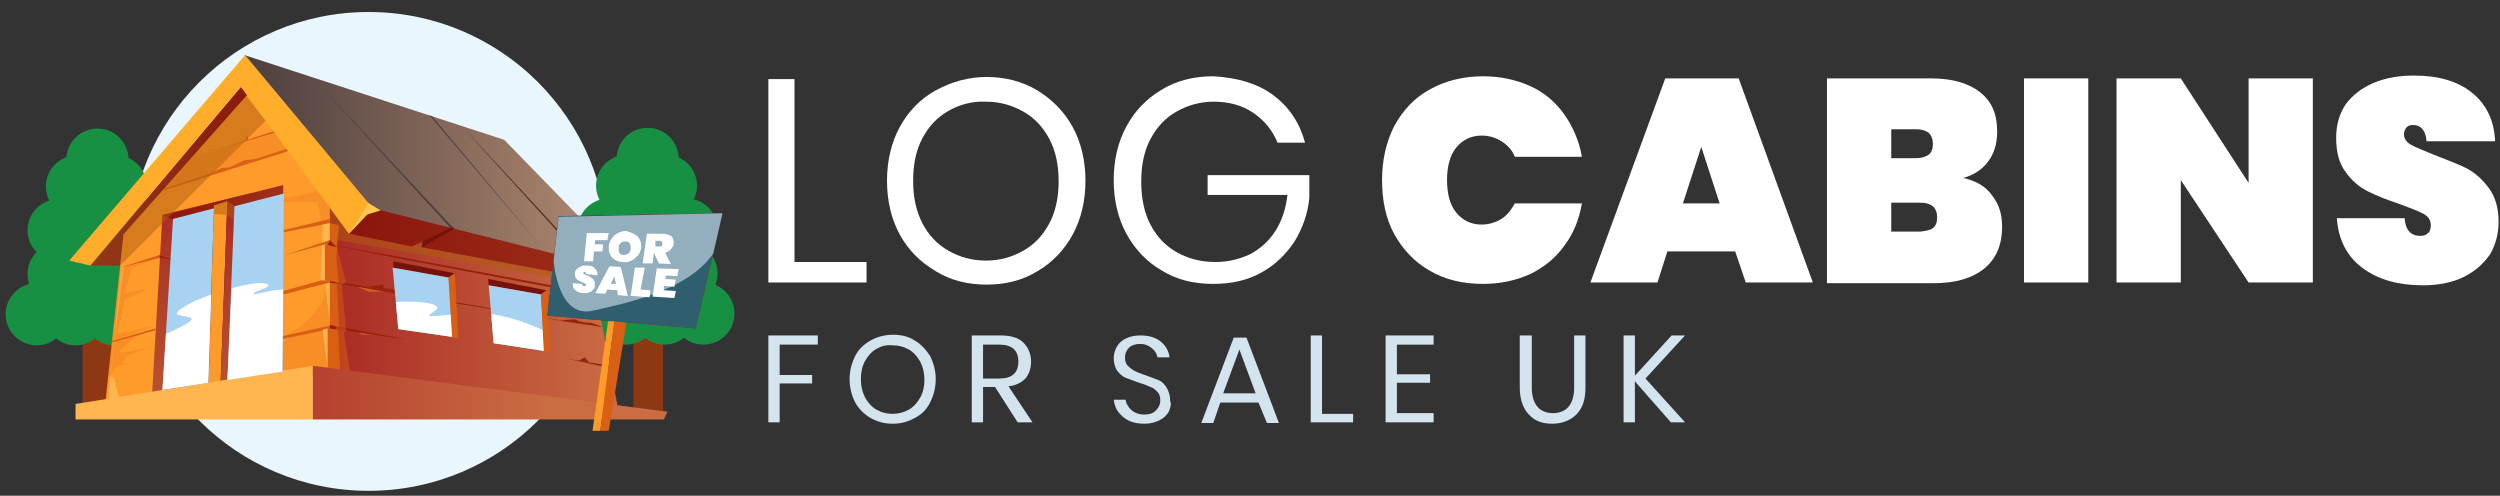 <svg xmlns="http://www.w3.org/2000/svg" xmlns:xlink="http://www.w3.org/1999/xlink" id="Layer_1" x="0px" y="0px" viewBox="0 0 354 70.2" style="enable-background:new 0 0 354 70.2;" xml:space="preserve"><rect x="0" y="0" width="354" height="70.2" fill="#333333" stroke="none"/><style type="text/css">	.st0{display:none;}	.st1{display:inline;fill:#EAF6FE;}	.st2{display:inline;}	.st3{fill:#8E3813;}	.st4{fill:#179044;}	.st5{fill:#FFFFFF;}	.st6{fill:#D3E4EF;}	.st7{fill:url(#SVGID_1_);}	.st8{fill:#FF9B2A;}	.st9{opacity:0.2;fill:#D95F14;enable-background:new    ;}	.st10{fill:url(#SVGID_2_);}	.st11{fill:#96220E;}	.st12{fill:url(#SVGID_3_);}	.st13{fill:#FFB650;}	.st14{opacity:0.5;fill:#AE5E10;enable-background:new    ;}	.st15{fill:url(#SVGID_4_);}	.st16{fill:#FFAD2A;}	.st17{fill:url(#SVGID_5_);}	.st18{fill:#5E0000;}	.st19{fill:url(#SVGID_6_);}	.st20{fill:#D95F14;}	.st21{fill:#75130A;}	.st22{fill:#4C3E3E;}	.st23{opacity:0.5;fill:#D95F14;enable-background:new    ;}	.st24{fill:#FFC650;}	.st25{fill:url(#SVGID_7_);}	.st26{fill:url(#SVGID_8_);}	.st27{clip-path:url(#SVGID_10_);fill:#A8D2F1;}	.st28{clip-path:url(#SVGID_12_);}	.st29{clip-path:url(#SVGID_14_);fill:#A8D2F1;}	.st30{clip-path:url(#SVGID_16_);fill:#FFFFFF;}	.st31{fill:#C90000;}	.st32{clip-path:url(#SVGID_18_);fill:#2F5F6F;}	.st33{fill:#93AEBD;}	.st34{fill:#EAF6FE;}	.st35{enable-background:new    ;}	.st36{fill:url(#SVGID_19_);}	.st37{fill:url(#SVGID_20_);}	.st38{fill:url(#SVGID_21_);}	.st39{fill:url(#SVGID_22_);}	.st40{fill:url(#SVGID_23_);}	.st41{fill:url(#SVGID_24_);}	.st42{fill:url(#SVGID_25_);}	.st43{fill:url(#SVGID_26_);}	.st44{clip-path:url(#SVGID_28_);fill:#A8D2F1;}	.st45{clip-path:url(#SVGID_30_);}	.st46{clip-path:url(#SVGID_32_);fill:#A8D2F1;}	.st47{clip-path:url(#SVGID_34_);fill:#FFFFFF;}	.st48{clip-path:url(#SVGID_36_);fill:#2F5F6F;}</style><g id="tree_house" class="st0">	<circle class="st1" cx="52.1" cy="34.7" r="33.3"></circle>	<g class="st2">		<rect x="12.4" y="43.8" class="st3" width="4.1" height="13.6"></rect>		<circle class="st4" cx="6" cy="43.4" r="4.4"></circle>		<circle class="st4" cx="11.4" cy="43.4" r="4.4"></circle>		<circle class="st4" cx="16.8" cy="43.4" r="4.4"></circle>		<circle class="st4" cx="22.2" cy="43.4" r="4.4"></circle>		<circle class="st4" cx="9.1" cy="37.8" r="4.4"></circle>		<circle class="st4" cx="14.5" cy="37.8" r="4.4"></circle>		<circle class="st4" cx="19.9" cy="37.8" r="4.4"></circle>		<circle class="st4" cx="9.1" cy="31.7" r="4.4"></circle>		<circle class="st4" cx="14.5" cy="31.7" r="4.4"></circle>		<circle class="st4" cx="19.9" cy="31.7" r="4.4"></circle>		<circle class="st4" cx="11.6" cy="25.6" r="4.4"></circle>		<circle class="st4" cx="17" cy="25.6" r="4.4"></circle>		<circle class="st4" cx="14.5" cy="22" r="4.4"></circle>	</g>	<g class="st2">		<rect x="88.9" y="43.7" class="st3" width="4.1" height="13.6"></rect>		<circle class="st4" cx="82.5" cy="43.3" r="4.4"></circle>		<circle class="st4" cx="87.9" cy="43.3" r="4.4"></circle>		<circle class="st4" cx="93.3" cy="43.3" r="4.4"></circle>		<circle class="st4" cx="98.6" cy="43.3" r="4.4"></circle>		<circle class="st4" cx="85.5" cy="37.7" r="4.4"></circle>		<circle class="st4" cx="90.9" cy="37.7" r="4.4"></circle>		<circle class="st4" cx="96.3" cy="37.7" r="4.4"></circle>		<circle class="st4" cx="85.5" cy="31.7" r="4.4"></circle>		<circle class="st4" cx="90.9" cy="31.7" r="4.4"></circle>		<circle class="st4" cx="96.3" cy="31.7" r="4.4"></circle>		<circle class="st4" cx="88.1" cy="25.6" r="4.4"></circle>		<circle class="st4" cx="93.5" cy="25.6" r="4.4"></circle>		<circle class="st4" cx="90.9" cy="21.9" r="4.4"></circle>	</g>	<g class="st2">		<g>			<path class="st5" d="M111.6,41.4h10.2v2.9h-13.9V15.6h3.7C111.6,15.6,111.6,41.4,111.6,41.4z"></path>			<path class="st5" d="M146,17.1c2.1,1.3,3.8,3,5,5.2s1.8,4.8,1.8,7.6s-0.6,5.4-1.8,7.6s-2.9,4-5,5.2c-2.1,1.3-4.5,1.9-7.2,1.9    s-5.1-0.6-7.2-1.9c-2.2-1.3-3.9-3-5.1-5.2s-1.8-4.8-1.8-7.6s0.6-5.4,1.8-7.6c1.2-2.2,2.9-4,5.1-5.2c2.2-1.2,4.6-1.9,7.2-1.9    C141.5,15.2,143.9,15.8,146,17.1z M133.5,20.1c-1.6,0.9-2.8,2.2-3.7,3.9c-0.9,1.7-1.3,3.7-1.3,6s0.4,4.2,1.3,6s2.1,3,3.7,3.9    s3.3,1.4,5.3,1.4s3.7-0.5,5.3-1.4s2.8-2.2,3.7-3.9s1.3-3.7,1.3-5.9c0-2.3-0.4-4.3-1.3-6c-0.9-1.7-2.1-3-3.7-3.9    c-1.6-0.9-3.3-1.4-5.3-1.4C136.8,18.7,135,19.1,133.5,20.1z"></path>			<path class="st5" d="M179.4,17.8c2.3,1.7,3.8,3.9,4.6,6.8h-4c-0.7-1.7-1.8-3.1-3.4-4.2s-3.5-1.6-5.6-1.6c-2,0-3.7,0.5-5.3,1.4    c-1.5,0.9-2.8,2.2-3.7,3.9c-0.9,1.7-1.3,3.7-1.3,6s0.4,4.4,1.3,6.1c0.9,1.7,2.1,3,3.7,3.9s3.4,1.4,5.5,1.4c1.8,0,3.4-0.4,4.9-1.1    c1.5-0.8,2.7-1.9,3.6-3.3c0.9-1.5,1.5-3.2,1.7-5.1h-11.3v-3h14.4v3.4c-0.2,2.3-1,4.4-2.1,6.2c-1.2,1.8-2.7,3.3-4.7,4.4    c-2,1.1-4.2,1.6-6.8,1.6c-2.8,0-5.2-0.6-7.3-1.9s-3.8-3-5-5.2s-1.8-4.8-1.8-7.6s0.6-5.4,1.8-7.6s2.8-3.9,5-5.2s4.6-1.9,7.3-1.9    C174.3,15.3,177.1,16.1,179.4,17.8z"></path>			<path class="st5" d="M215.8,16.6c2,0.9,3.6,2.3,4.8,4s2.1,3.7,2.5,6h-9.5c-0.4-1-1.1-1.7-1.9-2.2c-0.8-0.5-1.7-0.8-2.8-0.8    c-1.5,0-2.7,0.6-3.6,1.7c-0.9,1.1-1.3,2.7-1.3,4.6s0.4,3.5,1.3,4.6c0.9,1.1,2.1,1.7,3.6,1.7c1,0,2-0.3,2.8-0.8s1.4-1.3,1.9-2.2    h9.5c-0.4,2.3-1.2,4.3-2.5,6c-1.2,1.7-2.8,3-4.8,4s-4.2,1.4-6.7,1.4c-2.9,0-5.4-0.6-7.6-1.9c-2.1-1.2-3.8-3-5-5.2    s-1.7-4.8-1.7-7.6c0-2.9,0.6-5.4,1.7-7.6c1.2-2.2,2.8-4,5-5.2c2.1-1.2,4.7-1.9,7.6-1.9C211.6,15.2,213.8,15.6,215.8,16.6z"></path>			<path class="st5" d="M244.9,40h-9.6l-1.4,4.4h-9.5L235,15.5h10.4l10.5,28.9h-9.5L244.9,40z M242.6,33.2l-2.6-8l-2.6,8H242.6z"></path>			<path class="st5" d="M281.3,32c1,1.3,1.4,2.7,1.4,4.4c0,2.5-0.8,4.5-2.5,5.9s-4.1,2.1-7.2,2.1h-15.1V15.5h14.7    c2.9,0,5.2,0.6,6.9,1.9c1.7,1.3,2.5,3.1,2.5,5.6c0,1.7-0.4,3.1-1.3,4.3c-0.9,1.2-2.1,1.9-3.5,2.3C278.9,29.9,280.3,30.8,281.3,32    z M266.9,26.7h3.5c0.8,0,1.4-0.2,1.8-0.5s0.6-0.8,0.6-1.5s-0.2-1.2-0.6-1.6s-1-0.5-1.8-0.5h-3.5V26.7z M272.9,36.6    c0.4-0.3,0.6-0.8,0.6-1.5c0-1.4-0.8-2.1-2.4-2.1H267v4.1h4.1C271.9,37.1,272.5,36.9,272.9,36.6z"></path>			<path class="st5" d="M294.8,15.5v28.9h-9.1V15.5H294.8z"></path>			<path class="st5" d="M326.6,44.3h-9.1L308,29.8v14.5h-9.1V15.5h9.1l9.6,14.8V15.5h9.1v28.8H326.6z"></path>			<path class="st5" d="M351.7,40.3c-0.9,1.3-2.1,2.4-3.7,3.2s-3.6,1.2-5.8,1.2c-3.5,0-6.3-0.8-8.5-2.4c-2.2-1.6-3.5-4-3.7-7.1h9.6    c0.1,1.7,0.9,2.5,2.2,2.5c0.5,0,0.8-0.1,1.1-0.4c0.3-0.2,0.4-0.6,0.4-1.1c0-0.7-0.3-1.2-1-1.6c-0.7-0.4-1.8-0.8-3.4-1.4    c-1.8-0.6-3.3-1.2-4.5-1.8c-1.2-0.6-2.3-1.5-3.2-2.8s-1.3-2.8-1.3-4.8c0-1.9,0.5-3.5,1.4-4.8c1-1.3,2.3-2.3,4-3s3.6-1,5.6-1    c3.5,0,6.2,0.8,8.2,2.4c2,1.6,3.2,3.9,3.3,6.9h-9.7c-0.1-1.5-0.8-2.3-1.9-2.3c-0.4,0-0.7,0.1-0.9,0.3c-0.2,0.2-0.4,0.6-0.4,1    c0,0.6,0.3,1.1,1,1.5s1.8,0.8,3.2,1.4c1.8,0.7,3.4,1.3,4.6,1.9s2.3,1.6,3.2,2.8c0.9,1.2,1.4,2.8,1.4,4.8    C353,37.5,352.6,39,351.7,40.3z"></path>		</g>	</g>	<g class="st2">		<g>			<path class="st6" d="M112.6,49.6v0.9h-3.7v2.9h3.1v0.9h-3.1v3.8h-1.1v-8.5C107.8,49.6,112.6,49.6,112.6,49.6z"></path>			<path class="st6" d="M122.1,50.1c0.6,0.4,1.1,0.9,1.5,1.5c0.4,0.7,0.5,1.4,0.5,2.2s-0.2,1.6-0.5,2.2c-0.4,0.7-0.9,1.2-1.5,1.5    s-1.3,0.6-2.1,0.6s-1.5-0.2-2.1-0.6s-1.1-0.9-1.5-1.5s-0.5-1.4-0.5-2.2s0.2-1.6,0.5-2.2c0.4-0.7,0.9-1.2,1.5-1.5s1.3-0.6,2.1-0.6    S121.5,49.7,122.1,50.1z M118.4,50.9c-0.5,0.3-0.8,0.7-1.1,1.2c-0.3,0.5-0.4,1.1-0.4,1.8s0.1,1.2,0.4,1.8    c0.3,0.5,0.6,0.9,1.1,1.2s1,0.4,1.6,0.4s1.1-0.1,1.6-0.4c0.5-0.3,0.8-0.7,1.1-1.2s0.4-1.1,0.4-1.7c0-0.7-0.1-1.3-0.4-1.8    s-0.6-0.9-1.1-1.2s-1-0.4-1.6-0.4C119.4,50.5,118.9,50.7,118.4,50.9z"></path>			<path class="st6" d="M132.2,58.1l-2.2-3.5h-1.2v3.5h-1.1v-8.5h2.8c1,0,1.7,0.2,2.2,0.7s0.7,1.1,0.7,1.8s-0.2,1.2-0.6,1.7    s-0.9,0.7-1.7,0.8l2.3,3.5H132.2z M128.8,53.8h1.6c1.2,0,1.9-0.5,1.9-1.6s-0.6-1.6-1.9-1.6h-1.6V53.8z"></path>			<path class="st6" d="M147.1,57c-0.2,0.3-0.5,0.6-0.9,0.8s-0.9,0.3-1.5,0.3s-1.1-0.1-1.5-0.3s-0.8-0.5-1-0.8    c-0.3-0.4-0.4-0.8-0.5-1.2h1.2c0,0.2,0.1,0.5,0.2,0.7c0.1,0.2,0.3,0.4,0.6,0.6c0.3,0.1,0.6,0.2,0.9,0.2c0.5,0,0.8-0.1,1.1-0.4    s0.4-0.6,0.4-1c0-0.3-0.1-0.6-0.3-0.8s-0.4-0.4-0.7-0.5s-0.6-0.3-1.1-0.4c-0.5-0.2-1-0.3-1.3-0.5s-0.6-0.4-0.8-0.7    s-0.3-0.7-0.3-1.2c0-0.4,0.1-0.8,0.3-1.2s0.5-0.6,0.9-0.8s0.9-0.3,1.4-0.3c0.8,0,1.5,0.2,2,0.6c0.5,0.4,0.8,0.9,0.9,1.5H146    c-0.1-0.3-0.2-0.6-0.5-0.9c-0.3-0.3-0.7-0.4-1.1-0.4c-0.4,0-0.8,0.1-1.1,0.3s-0.4,0.5-0.4,1c0,0.3,0.1,0.6,0.3,0.8    s0.4,0.4,0.6,0.5c0.3,0.1,0.6,0.2,1.1,0.4s1,0.3,1.3,0.5s0.6,0.4,0.8,0.7s0.3,0.8,0.3,1.3C147.4,56.3,147.3,56.7,147.1,57z"></path>			<path class="st6" d="M156,56.1h-3.7l-0.7,2h-1.2l3.1-8.3h1.2l3.1,8.3h-1.2L156,56.1z M155.7,55.3l-1.5-4.3l-1.5,4.3H155.7z"></path>			<path class="st6" d="M162.2,57.2h3v0.9h-4.1v-8.5h1.1V57.2z"></path>			<path class="st6" d="M169.6,50.5v2.9h3.2v0.8h-3.2v3h3.6v0.9h-4.7v-8.5h4.7v0.9C173.2,50.5,169.6,50.5,169.6,50.5z"></path>			<path class="st6" d="M182.9,49.6v5.1c0,0.8,0.2,1.4,0.6,1.8c0.4,0.4,0.9,0.6,1.5,0.6s1.1-0.2,1.5-0.6c0.4-0.4,0.5-1,0.5-1.8v-5.1    h1.1v5.1c0,1.2-0.3,2-0.9,2.6s-1.3,0.9-2.3,0.9s-1.7-0.3-2.3-0.9s-0.9-1.4-0.9-2.6v-5.1H182.9z"></path>			<path class="st6" d="M194,53.8l3.9,4.3h-1.3l-3.5-3.9v3.9H192v-8.5h1.1v3.9l3.5-3.9h1.3L194,53.8z"></path>		</g>	</g>	<g class="st2">		<g>			<g>				<g>					<g>													<linearGradient id="SVGID_1_" gradientUnits="userSpaceOnUse" x1="13.461" y1="45.69" x2="38.061" y2="45.69" gradientTransform="matrix(1 0 0 -1 0 69.89)">							<stop offset="0" style="stop-color:#913A18"></stop>							<stop offset="1" style="stop-color:#8B150C"></stop>						</linearGradient>						<polygon class="st7" points="34.3,11.8 13.5,36.6 17.6,36.6 38.1,14.8       "></polygon>						<polygon class="st8" points="15.5,55.9 18,32.4 35.6,12.5 46.7,26.5 46.7,51.8       "></polygon>						<path class="st9" d="M46.1,39.2c0,0,0.8,4.2-6.4,7.7l1.6-0.4l-6.6,6.8l11.8-1.4v-6.5h0.3V39L46.1,39.2z"></path>													<linearGradient id="SVGID_2_" gradientUnits="userSpaceOnUse" x1="46.7" y1="28.14" x2="86.839" y2="28.14" gradientTransform="matrix(1 0 0 -1 0 69.89)">							<stop offset="0" style="stop-color:#AA2A24"></stop>							<stop offset="1" style="stop-color:#CA6D43"></stop>						</linearGradient>						<polygon class="st10" points="46.7,26.5 82.8,35.4 86.9,57 46.7,51.8       "></polygon>						<polygon class="st11" points="84.6,45.3 46.7,38.7 46.7,39       "></polygon>						<polygon class="st11" points="83.7,40.6 55,35.2 46.7,33.7 55.3,35.5 83.7,40.8       "></polygon>													<linearGradient id="SVGID_3_" gradientUnits="userSpaceOnUse" x1="34.9" y1="47.24" x2="89.1" y2="47.24" gradientTransform="matrix(1 0 0 -1 0 69.89)">							<stop offset="0" style="stop-color:#4C3E3E"></stop>							<stop offset="1" style="stop-color:#B98F74"></stop>						</linearGradient>						<polygon class="st12" points="50.6,28.7 34.9,7.4 71,19.2 89.1,37.9       "></polygon>						<path class="st13" d="M15.9,55.9l1.7-0.3l-0.8-3.4c0-0.1-0.1-0.1-0.2-0.1l0,0c-0.1,0-0.2,0-0.2-0.1l0.5-4.8V47l1.4-10.3       l-0.4,0.1l0.3-3.8L15.9,55.9z"></path>						<polygon class="st14" points="46.7,28.5 46.7,31.3 47.8,33.1 83.5,39.3 83.4,38.7 82.7,36.3       "></polygon>													<linearGradient id="SVGID_4_" gradientUnits="userSpaceOnUse" x1="49.4" y1="35.94" x2="89.2" y2="35.94" gradientTransform="matrix(1 0 0 -1 0 69.89)">							<stop offset="0" style="stop-color:#8B150C"></stop>							<stop offset="1" style="stop-color:#9F3119"></stop>						</linearGradient>						<polygon class="st15" points="49.4,32.2 58.2,34 59.7,33.3 59.5,34.1 79.4,37.8 80.4,37.2 81.9,38.3 86.5,39.2 89.2,37.8        52.7,28.7       "></polygon>						<polygon class="st16" points="52.7,28.7 49.4,32.2 34.3,11.8 13.5,36.6 10.5,35.9 34.9,7.4       "></polygon>													<linearGradient id="SVGID_5_" gradientUnits="userSpaceOnUse" x1="29.05" y1="14.842" x2="29.05" y2="43.342" gradientTransform="matrix(1 0 0 -1 0 69.89)">							<stop offset="0" style="stop-color:#B75330"></stop>							<stop offset="1" style="stop-color:#AA2A24"></stop>						</linearGradient>						<polygon class="st17" points="23.4,29.6 22,55 35.4,53.2 36.1,26.5       "></polygon>						<polygon class="st18" points="24.2,54.7 25.6,30.5 40.3,26.8 40.1,52.5       "></polygon>													<linearGradient id="SVGID_6_" gradientUnits="userSpaceOnUse" x1="23.433" y1="41.94" x2="40.295" y2="41.94" gradientTransform="matrix(1 0 0 -1 0 69.89)">							<stop offset="0" style="stop-color:#8B150C"></stop>							<stop offset="1" style="stop-color:#9F3119"></stop>						</linearGradient>						<polygon class="st19" points="25.6,30.5 23.4,29.7 40.3,25.4 40.3,26.8       "></polygon>						<path class="st20" d="M22.2,50.8L16,52.3L22.2,50.8C22.2,50.9,22.2,50.8,22.2,50.8z"></path>						<path class="st20" d="M40.1,46.4c0,0.1,0,0.3,0,0.4l6.6-1.4v-0.5L40.1,46.4z"></path>						<polygon class="st20" points="40.3,31.7 46.7,30.2 46.7,30.7 40.3,32.1       "></polygon>						<polygon class="st20" points="23.4,26.3 40.9,20.8 40.7,20.4 23.7,26       "></polygon>						<polygon class="st20" points="39,18.2 31.3,20.4 38.9,18       "></polygon>						<polygon class="st20" points="25.2,36.1 23.1,35.2 17.5,37 23.2,35.6       "></polygon>						<polygon class="st11" points="23.1,35.2 23.1,35.6 25.3,36.1       "></polygon>						<polygon class="st11" points="46.7,44.9 57.6,47 46.7,45.4       "></polygon>						<polygon class="st11" points="85.6,50.6 79.7,49.6 85.7,50.9       "></polygon>						<polygon class="st21" points="59.5,34.1 59.7,33.3 63.8,31.3 64,31.6       "></polygon>						<polygon class="st21" points="80.4,37.2 82.2,36.1 65.4,17.6 82.7,36.3 81.9,38.3       "></polygon>						<polygon class="st22" points="82.5,36 82.7,36.3 65.4,17.6 82.2,36.1       "></polygon>						<polygon class="st22" points="61,15.9 76.7,34.7 60.5,15.8       "></polygon>						<polygon class="st13" points="46.1,39.2 46.7,44.9 46.7,39       "></polygon>						<polygon class="st13" points="45.8,31 45.5,38.8 46.7,38.7 46.7,30.7       "></polygon>						<polygon class="st13" points="45.8,45.6 46.4,50.9 46.4,45.3       "></polygon>						<polygon class="st20" points="29.6,24 31.8,23.1 32.9,23 33.2,22.9 34.8,22.1 36.5,21.8       "></polygon>						<polygon class="st20" points="34.9,19.3 35.3,18.4 35.3,19.2       "></polygon>						<polygon class="st11" points="52.1,39.6 54.2,39.3 54.2,39.8 56.2,40.1 56.8,40.4       "></polygon>						<path class="st11" d="M78.7,44.3c0,0,1.8-0.2,2-0.2s0.7,0.3,0.7,0.3s0.8,0.2,1.4,0.2s1.9,0.6,1.9,0.6L78.7,44.3z"></path>						<path class="st13" d="M19.7,46.4c0,0,1.1-0.2,1.5-0.2s1.4-0.6,1.4-0.6L19.7,46.4z"></path>						<polygon class="st23" points="47.7,34.1 49,39 48.4,39.3 49,45.7 48.6,45.9 49.7,52.2 48.2,52.1 47.3,42.6       "></polygon>						<polygon class="st20" points="46.7,39 47.8,39.2 48,45.2 46.7,44.9       "></polygon>						<polygon class="st20" points="46.4,45.3 47.9,45.6 48.2,52.1 46.4,51.8       "></polygon>						<path class="st20" d="M46.1,38.7L48,39c0,0-0.6-3.7-0.2-4.9l-1.7-0.4V38.7z"></path>						<path class="st20" d="M45.6,38.7l-5.3,1.5v0.5l6.5-1.7v-0.3H45.6z"></path>						<polygon class="st20" points="22.5,45.3 16.4,47.1 16.4,47.3 22.5,45.6       "></polygon>						<polygon class="st20" points="47.7,34.1 46.7,33.1 40.3,35.3 46.1,33.7       "></polygon>						<polygon class="st11" points="46.7,33.1 46.4,33.8 47.7,34.1       "></polygon>						<polygon class="st20" points="46.7,33.1 47.7,34.1 48,31 46.7,30.7       "></polygon>						<polygon class="st14" points="17.6,36.6 37.8,16.6 35.1,13.1 18,32.4       "></polygon>						<path class="st9" d="M33.5,45.1c-0.2,0.4,1.5,0,1.4-0.3S33.7,44.8,33.5,45.1z"></path>						<path class="st9" d="M29.5,51.7c-0.2,0.4,1.5,0,1.4-0.3C30.8,51,29.7,51.3,29.5,51.7z"></path>						<path class="st9" d="M16.4,47.3l3.5-1c0,0-1.7,1.4-2.4,2.1c-0.7,0.7,4.9-0.6,4.9-0.6l-4,1.4L18,50.6l2-0.6l-2.7,0.5l-0.9,1.3       c-0.1,0.1-0.2,0-0.2-0.1L16.4,47.3z"></path>						<polygon class="st9" points="17.5,37 22.8,35.6 19.2,37 18.3,40.4 21.6,39.9 18.3,41.4 17.1,46.1 22.6,45 16.4,47.1       "></polygon>						<polygon class="st9" points="45,26.3 38.1,27.9 45.1,27.9 45.5,30.5 46.7,30.2 46.7,28.5       "></polygon>						<polygon class="st20" points="50.6,39.6 52.1,40.3 54.2,40.2       "></polygon>						<polygon class="st20" points="50.6,46 51.4,46.3 52.7,46.3       "></polygon>						<polygon class="st11" points="82.2,49.4 81.3,49.9 82.7,50.1       "></polygon>						<polygon class="st24" points="52.1,28 49.4,32.2 52.7,28.7       "></polygon>						<polygon class="st24" points="51.9,29.6 53.7,29 52,27.9       "></polygon>						<polygon class="st9" points="40.7,20.4 23.7,26 27.7,21.5 39,18.2       "></polygon>						<polygon class="st8" points="30.6,28.3 29.8,54 31.5,53.8 32.5,27.7       "></polygon>													<linearGradient id="SVGID_7_" gradientUnits="userSpaceOnUse" x1="32.55" y1="16.09" x2="32.55" y2="42.156" gradientTransform="matrix(1 0 0 -1 0 69.89)">							<stop offset="0" style="stop-color:#B75330"></stop>							<stop offset="1" style="stop-color:#AA2A24"></stop>						</linearGradient>						<polygon class="st25" points="32.5,27.7 33.6,28.5 32.8,53.6 31.5,53.8       "></polygon>						<polygon class="st14" points="30.6,29.5 32.4,29.6 33.6,30.5 33.6,28.5 32.5,27.7 30.6,28.3       "></polygon>						<g>							<polygon class="st21" points="63.5,31.4 59.7,33.3 59.5,34.1 64,31.6 64,31.6        "></polygon>							<polygon class="st22" points="44.4,10.5 63.5,31.4 64,31.6        "></polygon>						</g>					</g>				</g>				<polygon class="st13" points="44.4,58 44.4,50.6 11.4,55.9 11.4,58     "></polygon>									<linearGradient id="SVGID_8_" gradientUnits="userSpaceOnUse" x1="27.817" y1="15.59" x2="77.117" y2="15.59" gradientTransform="matrix(1 0 0 -1 0 69.89)">					<stop offset="0" style="stop-color:#AA2A24"></stop>					<stop offset="1" style="stop-color:#CA6D43"></stop>				</linearGradient>				<polygon class="st26" points="44.4,50.6 93.7,57 93.1,58 44.4,58     "></polygon>				<g>					<g>						<defs>							<path id="SVGID_9_" d="M29.8,52.9l-6.4,1l1.5-23.7l5.7-1.5L29.8,52.9z M32.5,52.5l7.6-1.2l0.2-24.7l-6.9,1.8L32.5,52.5z"></path>						</defs>						<clipPath id="SVGID_10_">							<use xlink:href="#SVGID_9_" style="overflow:visible;"></use>						</clipPath>						<path class="st27" d="M29.8,52.9l-6.4,1l1.5-23.7l5.7-1.5L29.8,52.9z M32.5,52.5l7.6-1.2l0.2-24.7l-6.9,1.8L32.5,52.5z"></path>					</g>					<g>						<defs>							<path id="SVGID_11_" d="M29.8,52.9l-6.4,1l1.5-23.7l5.7-1.5L29.8,52.9z M32.5,52.5l7.6-1.2l0.2-24.7l-6.9,1.8L32.5,52.5z"></path>						</defs>						<clipPath id="SVGID_12_">							<use xlink:href="#SVGID_11_" style="overflow:visible;"></use>						</clipPath>						<g class="st28">							<path class="st5" d="M30.2,40.7c-1.6,0.6-3,1.2-3.8,1.7c-2.2,1.4,0.2,1.1,1,1.5c0.6,0.3-0.9,1.1-3.4,2.3L23.4,54l6.4-1        L30.2,40.7z"></path>							<path class="st5" d="M32.5,52.5l7.6-1.2l0.1-11.4c-1.7,0-4.2,0.9-4.2,0.5c0.1-0.5,3.5-1.1,1.4-1.4c-0.9-0.1-2.6,0.2-4.4,0.7        L32.5,52.5z"></path>						</g>					</g>				</g>				<polygon class="st21" points="55.5,36.1 64.1,37.7 63.3,38.3 55.6,37     "></polygon>				<polygon class="st20" points="64.1,37.7 64.6,46.8 63.7,46.6 63.3,38.3     "></polygon>				<polygon class="st21" points="68.7,38.5 76.9,40.1 76,40.7 68.8,39.4     "></polygon>				<g>					<g>						<defs>							<path id="SVGID_13_" d="M63.3,38.3l0.5,8.3l-7.4-1.1L55.6,37L63.3,38.3z M68.8,39.4l0.7,8.1l7,1L76,40.7L68.8,39.4z"></path>						</defs>						<clipPath id="SVGID_14_">							<use xlink:href="#SVGID_13_" style="overflow:visible;"></use>						</clipPath>						<path class="st29" d="M63.3,38.3l0.5,8.3l-7.4-1.1L55.6,37L63.3,38.3z M68.8,39.4l0.7,8.1l7,1L76,40.7L68.8,39.4z"></path>					</g>					<g>						<defs>							<path id="SVGID_15_" d="M63.3,38.3l0.5,8.3l-7.4-1.1L55.6,37L63.3,38.3z M68.8,39.4l0.7,8.1l7,1L76,40.7L68.8,39.4z"></path>						</defs>						<clipPath id="SVGID_16_">							<use xlink:href="#SVGID_15_" style="overflow:visible;"></use>						</clipPath>						<path class="st30" d="M54.8,41.8c3.4-0.5,7.7,0,6.8,0.9s-2.8,1.3,3.5,0.6s12.8,3,12.8,3l0.2,3.1l-22.6-3.1L54.8,41.8z"></path>					</g>				</g>				<polygon class="st20" points="76.9,40.1 77.3,48.6 76.5,48.5 76,40.7     "></polygon>			</g>		</g>	</g>	<g class="st2">		<g>			<g>				<polygon id="SVGID_55_" class="st31" points="78.6,29.8 101.3,29.4 97.6,45.4 77,43.7     "></polygon>			</g>			<g>				<defs>					<polygon id="SVGID_17_" points="78.6,29.8 101.3,29.4 97.6,45.4 77,43.7      "></polygon>				</defs>				<clipPath id="SVGID_18_">					<use xlink:href="#SVGID_17_" style="overflow:visible;"></use>				</clipPath>				<polygon class="st32" points="78.6,29.8 101.3,29.4 97.6,45.4 77,43.7     "></polygon>			</g>		</g>		<polygon class="st8" points="85.4,44.4 83.3,59.6 84.3,59.6 86.3,44.4   "></polygon>		<polygon class="st20" points="84.3,59.6 85.5,59.6 88,44.6 86.3,44.4   "></polygon>		<path class="st33" d="M77.9,36c0,0,0.5,8.1,5.4,7s13.2-2.8,16.7-8l1.3-5.6l-22.8,0.5L77.9,36z"></path>	</g>	<g class="st2">		<path class="st5" d="M85.4,32.1l-0.1,1h-1.6l-0.1,0.5h1.2l-0.1,0.9h-1.2L83.3,36H82l0.4-3.9H85.4z"></path>		<path class="st5" d="M89.1,32.4c0.3,0.2,0.6,0.4,0.7,0.8c0.2,0.3,0.2,0.7,0.2,1.1c-0.1,0.4-0.2,0.8-0.5,1.1   c-0.2,0.3-0.6,0.6-0.9,0.7c-0.4,0.2-0.7,0.2-1.2,0.2c-0.4,0-0.8-0.1-1.1-0.3c-0.3-0.2-0.5-0.4-0.7-0.7s-0.2-0.7-0.2-1.1   c0-0.4,0.2-0.7,0.4-1.1c0.2-0.3,0.5-0.6,0.9-0.7c0.4-0.2,0.8-0.3,1.2-0.3C88.4,32.1,88.8,32.2,89.1,32.4z M87.2,33.5   c-0.2,0.2-0.3,0.4-0.3,0.7s0,0.5,0.1,0.7s0.3,0.2,0.6,0.3c0.3,0,0.5-0.1,0.7-0.2c0.2-0.2,0.3-0.4,0.3-0.7s0-0.5-0.1-0.7   s-0.3-0.2-0.6-0.3C87.6,33.3,87.4,33.3,87.2,33.5z"></path>		<path class="st5" d="M92.5,36.3l-0.6-1.5l-0.2,1.5h-1.4l0.6-4.1H93c0.4,0,0.7,0.1,0.9,0.2c0.3,0.1,0.4,0.3,0.5,0.5   s0.1,0.5,0.1,0.7c0,0.3-0.2,0.5-0.4,0.7c-0.2,0.2-0.5,0.4-0.8,0.5l0.8,1.6L92.5,36.3z M92,34h0.6c0.1,0,0.2,0,0.3-0.1   c0.1-0.1,0.1-0.1,0.1-0.3c0-0.1,0-0.2-0.1-0.3s-0.2-0.1-0.3-0.1H92V34z"></path>		<path class="st5" d="M83.4,40c-0.1,0.2-0.3,0.3-0.6,0.4c-0.2,0.1-0.5,0.1-0.8,0.1c-0.5,0-0.8-0.2-1.1-0.4   c-0.3-0.2-0.4-0.5-0.4-0.9l1.3,0.1c0,0.2,0.1,0.3,0.3,0.3c0.1,0,0.1,0,0.2,0l0.1-0.1c0-0.1,0-0.2-0.1-0.2   c-0.1-0.1-0.2-0.1-0.4-0.2c-0.2-0.1-0.4-0.2-0.6-0.3s-0.3-0.2-0.4-0.4s-0.1-0.4-0.1-0.6c0-0.2,0.1-0.5,0.3-0.6   c0.1-0.2,0.3-0.3,0.6-0.4c0.2-0.1,0.5-0.1,0.8-0.1c0.5,0,0.9,0.1,1.1,0.4c0.3,0.2,0.4,0.5,0.4,0.9l-1.4-0.1c0-0.2-0.1-0.3-0.2-0.3   s-0.1,0-0.1,0l-0.1,0.1c0,0.1,0,0.2,0.1,0.2c0.1,0.1,0.2,0.1,0.4,0.2c0.2,0.1,0.4,0.2,0.6,0.3s0.3,0.2,0.4,0.4s0.1,0.4,0.1,0.6   C83.6,39.6,83.5,39.8,83.4,40z"></path>		<path class="st5" d="M86.6,40.1L85.2,40L85,40.6l-1.3-0.1l2-3.8l1.5,0.1l1,4l-1.4-0.1L86.6,40.1z M86.4,39.2l-0.2-1.1l-0.5,1.1   H86.4z"></path>		<path class="st5" d="M89.9,40l1.3,0.1L91.1,41l-2.7-0.2l0.5-3.9h1.4L89.9,40z"></path>		<path class="st5" d="M93.5,38.1l-0.1,0.5l1.4,0.1l-0.2,1l-1.4-0.1l-0.1,0.6l1.6,0.1l-0.2,1l-3-0.2l0.6-4l3.1,0.1l-0.2,1L93.5,38.1   z"></path>	</g></g><g id="Layer_2">	<g>		<circle class="st34" cx="52.2" cy="35.6" r="33.9"></circle>		<g>			<rect x="11.7" y="44.9" class="st3" width="4.2" height="13.8"></rect>			<circle class="st4" cx="5.2" cy="44.5" r="4.4"></circle>			<circle class="st4" cx="10.7" cy="44.5" r="4.4"></circle>			<circle class="st4" cx="16.2" cy="44.5" r="4.4"></circle>			<circle class="st4" cx="21.7" cy="44.5" r="4.4"></circle>			<circle class="st4" cx="8.3" cy="38.8" r="4.4"></circle>			<circle class="st4" cx="13.8" cy="38.8" r="4.4"></circle>			<circle class="st4" cx="19.3" cy="38.8" r="4.4"></circle>			<circle class="st4" cx="8.3" cy="32.6" r="4.4"></circle>			<circle class="st4" cx="13.8" cy="32.6" r="4.4"></circle>			<circle class="st4" cx="19.3" cy="32.6" r="4.4"></circle>			<circle class="st4" cx="10.9" cy="26.4" r="4.4"></circle>			<circle class="st4" cx="16.4" cy="26.4" r="4.4"></circle>			<circle class="st4" cx="13.8" cy="22.6" r="4.4"></circle>		</g>		<g>			<rect x="89.7" y="44.8" class="st3" width="4.2" height="13.8"></rect>			<circle class="st4" cx="83.1" cy="44.4" r="4.4"></circle>			<circle class="st4" cx="88.6" cy="44.4" r="4.4"></circle>			<circle class="st4" cx="94.1" cy="44.4" r="4.4"></circle>			<circle class="st4" cx="99.6" cy="44.4" r="4.4"></circle>			<circle class="st4" cx="86.2" cy="38.7" r="4.4"></circle>			<circle class="st4" cx="91.7" cy="38.7" r="4.4"></circle>			<circle class="st4" cx="97.2" cy="38.7" r="4.4"></circle>			<circle class="st4" cx="86.2" cy="32.5" r="4.4"></circle>			<circle class="st4" cx="91.7" cy="32.5" r="4.4"></circle>			<circle class="st4" cx="97.2" cy="32.5" r="4.4"></circle>			<circle class="st4" cx="88.8" cy="26.3" r="4.4"></circle>			<circle class="st4" cx="94.3" cy="26.3" r="4.4"></circle>			<circle class="st4" cx="91.7" cy="22.5" r="4.4"></circle>		</g>		<g>			<g class="st35">				<path class="st5" d="M112.5,37.1h10.2V40h-13.9V11.2h3.7V37.1z"></path>				<path class="st5" d="M146.9,12.8c2.1,1.3,3.8,3,5,5.2c1.2,2.2,1.8,4.8,1.8,7.6s-0.6,5.4-1.8,7.6s-2.9,4-5,5.2     c-2.1,1.3-4.5,1.9-7.2,1.9c-2.7,0-5.1-0.6-7.2-1.9c-2.2-1.3-3.9-3-5.1-5.2s-1.8-4.8-1.8-7.6s0.6-5.4,1.8-7.6     c1.2-2.2,2.9-4,5.1-5.2c2.2-1.2,4.6-1.9,7.2-1.9C142.3,10.9,144.7,11.5,146.9,12.8z M134.3,15.7c-1.6,0.9-2.8,2.2-3.7,3.9     c-0.9,1.7-1.3,3.7-1.3,6c0,2.3,0.4,4.2,1.3,6c0.9,1.7,2.1,3,3.7,3.9c1.6,0.9,3.3,1.4,5.3,1.4c2,0,3.7-0.5,5.3-1.4     c1.6-0.9,2.8-2.2,3.7-3.9c0.9-1.7,1.3-3.7,1.3-5.9c0-2.3-0.4-4.3-1.3-6c-0.9-1.7-2.1-3-3.7-3.9c-1.6-0.9-3.3-1.4-5.3-1.4     C137.7,14.3,135.9,14.8,134.3,15.7z"></path>				<path class="st5" d="M180.2,13.4c2.3,1.7,3.8,3.9,4.6,6.8h-3.9c-0.7-1.7-1.8-3.1-3.4-4.2s-3.5-1.6-5.6-1.6c-2,0-3.7,0.5-5.3,1.4     c-1.6,0.9-2.8,2.2-3.7,3.9c-0.9,1.7-1.3,3.7-1.3,6c0,2.3,0.4,4.4,1.3,6.1c0.9,1.7,2.1,3,3.7,3.9c1.6,0.9,3.4,1.4,5.5,1.4     c1.8,0,3.4-0.4,4.9-1.1c1.5-0.8,2.7-1.9,3.6-3.3s1.5-3.2,1.7-5.1H171v-2.8h14.4V28c-0.2,2.3-1,4.4-2.1,6.2     c-1.2,1.8-2.7,3.3-4.7,4.4c-2,1.1-4.2,1.6-6.8,1.6c-2.8,0-5.2-0.6-7.3-1.9c-2.1-1.2-3.8-3-5-5.2c-1.2-2.2-1.8-4.8-1.8-7.6     s0.6-5.4,1.8-7.6c1.2-2.2,2.8-3.9,5-5.2c2.1-1.3,4.6-1.9,7.3-1.9C175.2,11,178,11.8,180.2,13.4z"></path>			</g>			<g class="st35">				<path class="st5" d="M216.7,12.2c2,0.9,3.6,2.3,4.8,4c1.2,1.7,2.1,3.7,2.5,6h-9.5c-0.4-1-1.1-1.7-1.9-2.2     c-0.8-0.5-1.7-0.8-2.8-0.8c-1.5,0-2.7,0.6-3.6,1.7c-0.9,1.1-1.3,2.7-1.3,4.6s0.4,3.5,1.3,4.6c0.9,1.1,2.1,1.7,3.6,1.7     c1,0,2-0.3,2.8-0.8c0.8-0.5,1.4-1.3,1.9-2.2h9.5c-0.4,2.3-1.2,4.3-2.5,6c-1.2,1.7-2.8,3-4.8,4c-2,0.9-4.2,1.4-6.7,1.4     c-2.9,0-5.4-0.6-7.6-1.9c-2.1-1.2-3.8-3-5-5.2c-1.2-2.2-1.7-4.8-1.7-7.6c0-2.9,0.6-5.4,1.7-7.6c1.2-2.2,2.8-4,5-5.2     c2.1-1.2,4.7-1.9,7.6-1.9C212.5,10.8,214.7,11.3,216.7,12.2z"></path>				<path class="st5" d="M245.7,35.6h-9.6l-1.4,4.4h-9.5l10.6-28.9h10.4L256.7,40h-9.5L245.7,35.6z M243.5,28.8l-2.6-8l-2.6,8H243.5     z"></path>				<path class="st5" d="M282.1,27.7c1,1.3,1.4,2.7,1.4,4.4c0,2.5-0.8,4.5-2.5,5.9c-1.7,1.4-4.1,2.1-7.2,2.1h-15.1V11.1h14.7     c2.9,0,5.2,0.6,6.9,1.9c1.7,1.3,2.5,3.1,2.5,5.6c0,1.7-0.4,3.1-1.3,4.3c-0.9,1.2-2.1,1.9-3.5,2.3     C279.8,25.6,281.2,26.4,282.1,27.7z M267.8,22.4h3.5c0.8,0,1.4-0.2,1.8-0.5c0.4-0.3,0.6-0.8,0.6-1.5c0-0.7-0.2-1.2-0.6-1.6     c-0.4-0.3-1-0.5-1.8-0.5h-3.5V22.4z M273.7,32.3c0.4-0.3,0.6-0.8,0.6-1.5c0-1.4-0.8-2.1-2.4-2.1h-4.1v4.1h4.1     C272.7,32.7,273.3,32.6,273.7,32.3z"></path>				<path class="st5" d="M295.7,11.1V40h-9.1V11.1H295.7z"></path>				<path class="st5" d="M327.5,40h-9.1l-9.6-14.5V40h-9.1V11.1h9.1l9.6,14.8V11.1h9.1V40z"></path>				<path class="st5" d="M352.6,36c-0.9,1.3-2.1,2.4-3.7,3.2s-3.6,1.2-5.8,1.2c-3.5,0-6.3-0.8-8.5-2.4c-2.2-1.6-3.5-4-3.7-7.1h9.6     c0.1,1.7,0.9,2.5,2.2,2.5c0.5,0,0.8-0.1,1.1-0.4c0.3-0.2,0.4-0.6,0.4-1.1c0-0.7-0.3-1.2-1-1.6c-0.7-0.4-1.8-0.8-3.4-1.4     c-1.8-0.6-3.3-1.2-4.5-1.8c-1.2-0.6-2.3-1.5-3.2-2.8c-0.9-1.2-1.3-2.8-1.3-4.8c0-1.9,0.5-3.5,1.4-4.8c1-1.3,2.3-2.3,4-3     c1.7-0.7,3.6-1,5.6-1c3.5,0,6.2,0.8,8.2,2.4c2,1.6,3.2,3.9,3.3,6.9h-9.7c-0.1-1.5-0.8-2.3-1.9-2.3c-0.4,0-0.7,0.1-0.9,0.3     c-0.2,0.2-0.4,0.6-0.4,1c0,0.6,0.3,1.1,1,1.5s1.8,0.8,3.2,1.4c1.8,0.7,3.4,1.3,4.6,1.9s2.3,1.6,3.2,2.8s1.4,2.8,1.4,4.8     C353.8,33.1,353.4,34.6,352.6,36z"></path>			</g>		</g>		<g>			<g class="st35">				<path class="st6" d="M115.8,47.5v1.3h-5.4v4.3h4.6v1.2h-4.6v5.5h-1.6V47.5H115.8z"></path>				<path class="st6" d="M129.5,48.2c0.9,0.5,1.6,1.3,2.2,2.2c0.5,1,0.8,2.1,0.8,3.3c0,1.2-0.3,2.3-0.8,3.3c-0.5,1-1.2,1.7-2.2,2.2     c-0.9,0.5-1.9,0.8-3.1,0.8s-2.2-0.3-3.1-0.8s-1.7-1.3-2.2-2.2c-0.5-1-0.8-2.1-0.8-3.3c0-1.2,0.3-2.3,0.8-3.3     c0.5-1,1.3-1.7,2.2-2.2c0.9-0.5,2-0.8,3.1-0.8S128.6,47.6,129.5,48.2z M124.1,49.4c-0.7,0.4-1.2,1-1.6,1.7     c-0.4,0.7-0.6,1.6-0.6,2.6c0,1,0.2,1.8,0.6,2.6c0.4,0.7,0.9,1.3,1.6,1.7c0.7,0.4,1.4,0.6,2.3,0.6c0.8,0,1.6-0.2,2.3-0.6     c0.7-0.4,1.2-1,1.6-1.7c0.4-0.7,0.6-1.6,0.6-2.5c0-1-0.2-1.8-0.6-2.6c-0.4-0.7-0.9-1.3-1.6-1.7c-0.7-0.4-1.4-0.6-2.3-0.6     C125.5,48.8,124.8,49,124.1,49.4z"></path>				<path class="st6" d="M144.1,59.8l-3.2-5h-1.7v5h-1.6V47.5h4.1c1.4,0,2.5,0.3,3.2,1c0.7,0.7,1.1,1.6,1.1,2.7c0,1-0.3,1.8-0.8,2.4     c-0.6,0.6-1.4,1-2.4,1.1l3.4,5.1H144.1z M139.2,53.6h2.3c1.8,0,2.7-0.8,2.7-2.4c0-1.6-0.9-2.4-2.7-2.4h-2.3V53.6z"></path>				<path class="st6" d="M165.5,58.3c-0.3,0.5-0.7,0.9-1.3,1.2s-1.3,0.5-2.1,0.5c-0.8,0-1.5-0.1-2.2-0.4c-0.6-0.3-1.1-0.7-1.5-1.2     c-0.4-0.5-0.6-1.1-0.7-1.8h1.7c0,0.4,0.2,0.7,0.4,1c0.2,0.3,0.5,0.6,0.9,0.8c0.4,0.2,0.8,0.3,1.4,0.3c0.7,0,1.2-0.2,1.6-0.6     s0.6-0.9,0.6-1.4c0-0.5-0.1-0.9-0.4-1.2c-0.3-0.3-0.6-0.6-1-0.7c-0.4-0.2-0.9-0.4-1.6-0.6c-0.8-0.3-1.4-0.5-1.9-0.7     c-0.5-0.2-0.9-0.6-1.2-1s-0.5-1.1-0.5-1.8c0-0.6,0.2-1.2,0.5-1.7c0.3-0.5,0.8-0.9,1.3-1.1c0.6-0.3,1.3-0.4,2-0.4     c1.2,0,2.2,0.3,2.9,0.9c0.7,0.6,1.1,1.3,1.2,2.2h-1.7c-0.1-0.5-0.3-0.9-0.8-1.3s-1-0.6-1.7-0.6c-0.6,0-1.2,0.2-1.5,0.5     s-0.6,0.8-0.6,1.4c0,0.5,0.1,0.9,0.4,1.2c0.3,0.3,0.6,0.5,0.9,0.7c0.4,0.2,0.9,0.4,1.5,0.6c0.8,0.3,1.4,0.5,1.9,0.7     c0.5,0.2,0.9,0.6,1.2,1.1s0.5,1.1,0.5,1.9C165.9,57.2,165.7,57.8,165.5,58.3z"></path>				<path class="st6" d="M178.2,57h-5.4l-1,2.9h-1.7l4.6-12.1h1.8l4.6,12.1h-1.7L178.2,57z M177.8,55.7l-2.3-6.2l-2.3,6.2H177.8z"></path>				<path class="st6" d="M187.2,58.6h4.4v1.2h-6V47.5h1.6V58.6z"></path>				<path class="st6" d="M197.8,48.8V53h4.7v1.2h-4.7v4.3h5.2v1.3h-6.8V47.5h6.8v1.3H197.8z"></path>				<path class="st6" d="M216.9,47.5v7.4c0,1.2,0.3,2.1,0.8,2.7c0.5,0.6,1.3,0.9,2.2,0.9c0.9,0,1.7-0.3,2.2-0.9s0.8-1.5,0.8-2.7     v-7.4h1.6v7.4c0,1.7-0.4,2.9-1.3,3.8c-0.8,0.8-2,1.3-3.4,1.3c-1.4,0-2.5-0.4-3.3-1.3c-0.8-0.8-1.3-2.1-1.3-3.8v-7.4H216.9z"></path>				<path class="st6" d="M233,53.6l5.6,6.2h-2l-5.1-5.8v5.8h-1.6V47.5h1.6v5.7l5.2-5.7h1.9L233,53.6z"></path>			</g>		</g>		<g>			<g>				<g>					<g>						<g>															<linearGradient id="SVGID_19_" gradientUnits="userSpaceOnUse" x1="12.8" y1="44.94" x2="37.9" y2="44.94" gradientTransform="matrix(1 0 0 -1 0 69.89)">								<stop offset="0" style="stop-color:#913A18"></stop>								<stop offset="1" style="stop-color:#8B150C"></stop>							</linearGradient>							<polygon class="st36" points="34.1,12.3 12.8,37.6 17,37.6 37.9,15.3        "></polygon>							<polygon class="st8" points="14.9,57.2 17.5,33.2 35.4,13 46.7,27.2 46.7,53.1        "></polygon>							<path class="st9" d="M46.1,40.2c0,0,0.8,4.2-6.6,7.8l1.6-0.5l-6.7,7l12-1.4v-6.6h0.3V40L46.1,40.2z"></path>															<linearGradient id="SVGID_20_" gradientUnits="userSpaceOnUse" x1="46.7" y1="27.14" x2="87.6" y2="27.14" gradientTransform="matrix(1 0 0 -1 0 69.89)">								<stop offset="0" style="stop-color:#AA2A24"></stop>								<stop offset="1" style="stop-color:#CA6D43"></stop>							</linearGradient>							<polygon class="st37" points="46.7,27.2 83.4,36.3 87.6,58.3 46.7,53.1        "></polygon>							<polygon class="st11" points="85.3,46.4 46.7,39.7 46.7,40        "></polygon>							<polygon class="st11" points="84.4,41.6 55.1,36.1 46.7,34.6 55.4,36.4 84.4,41.9        "></polygon>															<linearGradient id="SVGID_21_" gradientUnits="userSpaceOnUse" x1="34.6" y1="46.59" x2="89.9" y2="46.59" gradientTransform="matrix(1 0 0 -1 0 69.89)">								<stop offset="0" style="stop-color:#4C3E3E"></stop>								<stop offset="1" style="stop-color:#B98F74"></stop>							</linearGradient>							<polygon class="st38" points="50.6,29.6 34.6,7.8 71.4,19.8 89.9,38.8        "></polygon>							<path class="st13" d="M15.3,57.2l1.7-0.3l-0.9-3.4c0-0.1-0.1-0.1-0.2-0.1l0,0c-0.1,0-0.2,0-0.2-0.1l0.5-4.9v-0.2l1.4-10.5        l-0.4,0.1l0.3-3.9L15.3,57.2z"></path>							<polygon class="st14" points="46.7,29.3 46.7,32.1 47.8,34 84.2,40.3 84,39.7 83.4,37.3        "></polygon>															<linearGradient id="SVGID_22_" gradientUnits="userSpaceOnUse" x1="49.4" y1="35.04" x2="89.9" y2="35.04" gradientTransform="matrix(1 0 0 -1 0 69.89)">								<stop offset="0" style="stop-color:#8B150C"></stop>								<stop offset="1" style="stop-color:#9F3119"></stop>							</linearGradient>							<polygon class="st39" points="49.4,33.1 58.3,34.9 59.9,34.2 59.7,35 80,38.8 81,38.2 82.5,39.3 87.3,40.2 89.9,38.8         52.8,29.5        "></polygon>							<polygon class="st16" points="52.8,29.5 49.4,33.1 34.1,12.3 12.8,37.6 9.8,36.9 34.7,7.8        "></polygon>															<linearGradient id="SVGID_23_" gradientUnits="userSpaceOnUse" x1="28.65" y1="13.538" x2="28.65" y2="42.589" gradientTransform="matrix(1 0 0 -1 0 69.89)">								<stop offset="0" style="stop-color:#B75330"></stop>								<stop offset="1" style="stop-color:#AA2A24"></stop>							</linearGradient>							<polygon class="st40" points="23,30.4 21.5,56.4 35.2,54.5 35.8,27.3        "></polygon>							<polygon class="st18" points="23.8,56 25.2,31.3 40.1,27.6 40,53.8        "></polygon>															<linearGradient id="SVGID_24_" gradientUnits="userSpaceOnUse" x1="22.961" y1="41.14" x2="40.145" y2="41.14" gradientTransform="matrix(1 0 0 -1 0 69.89)">								<stop offset="0" style="stop-color:#8B150C"></stop>								<stop offset="1" style="stop-color:#9F3119"></stop>							</linearGradient>							<polygon class="st41" points="25.2,31.3 23,30.5 40.1,26.2 40.1,27.6        "></polygon>							<path class="st20" d="M21.7,52l-6.3,1.5L21.7,52C21.7,52.1,21.7,52,21.7,52z"></path>							<path class="st20" d="M40,47.6c0,0.1,0,0.3,0,0.4l6.7-1.4v-0.5L40,47.6z"></path>							<polygon class="st20" points="40.1,32.6 46.7,31 46.7,31.6 40.1,32.9        "></polygon>							<polygon class="st20" points="23,27 40.8,21.4 40.5,21.1 23.3,26.7        "></polygon>							<polygon class="st20" points="38.9,18.8 31,21.1 38.7,18.6        "></polygon>							<polygon class="st20" points="24.7,37 22.6,36.1 17,37.9 22.7,36.5        "></polygon>							<polygon class="st11" points="22.6,36.1 22.6,36.5 24.9,37        "></polygon>							<polygon class="st11" points="46.7,46 57.7,48.1 46.7,46.5        "></polygon>							<polygon class="st11" points="86.4,51.8 80.3,50.8 86.4,52.1        "></polygon>							<polygon class="st21" points="59.7,35 59.9,34.2 64.1,32.1 64.3,32.4        "></polygon>							<polygon class="st21" points="81,38.2 82.8,37 65.7,18.2 83.4,37.3 82.5,39.3        "></polygon>							<polygon class="st22" points="83.1,36.9 83.4,37.3 65.7,18.2 82.8,37        "></polygon>							<polygon class="st22" points="61.2,16.5 77.2,35.6 60.8,16.3        "></polygon>							<polygon class="st13" points="46.1,40.2 46.7,46 46.7,40        "></polygon>							<polygon class="st13" points="45.7,31.8 45.4,39.8 46.7,39.7 46.7,31.6        "></polygon>							<polygon class="st13" points="45.7,46.7 46.4,52.1 46.4,46.5        "></polygon>							<polygon class="st20" points="29.2,24.8 31.4,23.8 32.6,23.7 32.9,23.5 34.6,22.7 36.3,22.5        "></polygon>							<polygon class="st20" points="34.7,20 35.1,19 35.1,19.8        "></polygon>							<polygon class="st11" points="52.2,40.6 54.3,40.3 54.3,40.8 56.3,41.1 57,41.5        "></polygon>							<path class="st11" d="M79.3,45.4c0,0,1.8-0.2,2-0.2s0.7,0.3,0.7,0.3s0.8,0.2,1.4,0.2s1.9,0.6,1.9,0.6L79.3,45.4z"></path>							<path class="st13" d="M19.2,47.5c0,0,1.1-0.2,1.5-0.2s1.4-0.6,1.4-0.6L19.2,47.5z"></path>							<polygon class="st23" points="47.7,35 49,40 48.4,40.3 49,46.8 48.7,47.1 49.7,53.5 48.2,53.3 47.3,43.6        "></polygon>							<polygon class="st20" points="46.7,40 47.7,40.2 48,46.3 46.7,46        "></polygon>							<polygon class="st20" points="46.4,46.5 47.9,46.7 48.2,53.3 46.4,53.1        "></polygon>							<path class="st20" d="M46,39.7l2,0.3c0,0-0.6-3.8-0.2-5L46,34.6V39.7z"></path>							<path class="st20" d="M45.5,39.7l-5.4,1.5v0.5l6.6-1.7v-0.3H45.5z"></path>							<polygon class="st20" points="22,46.5 15.8,48.3 15.8,48.5 22,46.8        "></polygon>							<polygon class="st20" points="47.7,35 46.7,34 40.1,36.2 46,34.6        "></polygon>							<polygon class="st11" points="46.7,34 46.4,34.7 47.7,35        "></polygon>							<polygon class="st20" points="46.7,34 47.7,35 48,31.9 46.7,31.6        "></polygon>							<polygon class="st14" points="17,37.6 37.6,17.1 34.9,13.6 17.5,33.2        "></polygon>							<path class="st9" d="M33.2,46.2c-0.2,0.4,1.5,0,1.4-0.4C34.6,45.5,33.4,45.9,33.2,46.2z"></path>							<path class="st9" d="M29.1,52.9c-0.2,0.4,1.5,0,1.4-0.4C30.5,52.2,29.3,52.6,29.1,52.9z"></path>							<path class="st9" d="M15.8,48.5l3.6-1c0,0-1.7,1.5-2.5,2.2c-0.7,0.7,4.9-0.7,4.9-0.7l-4,1.4l-0.4,1.4l2-0.6l-2.8,0.6l-1,1.4        c-0.1,0.1-0.2,0-0.2-0.1L15.8,48.5z"></path>							<polygon class="st9" points="17,37.9 22.4,36.6 18.6,38 17.7,41.5 21,40.9 17.7,42.4 16.5,47.3 22.1,46.1 15.8,48.3                "></polygon>							<polygon class="st9" points="45,27.1 37.9,28.6 45,28.6 45.4,31.3 46.7,31 46.7,29.3        "></polygon>							<polygon class="st20" points="50.6,40.6 52.2,41.3 54.3,41.3        "></polygon>							<polygon class="st20" points="50.6,47.1 51.4,47.4 52.8,47.4        "></polygon>							<polygon class="st11" points="82.8,50.6 81.9,51.1 83.4,51.3        "></polygon>							<polygon class="st24" points="52.2,28.8 49.4,33.1 52.8,29.5        "></polygon>							<polygon class="st24" points="51.9,30.4 53.9,29.8 52.1,28.7        "></polygon>							<polygon class="st9" points="40.5,21.1 23.3,26.7 27.3,22.2 38.9,18.8        "></polygon>							<polygon class="st8" points="30.3,29.1 29.5,55.3 31.2,55.1 32.2,28.5        "></polygon>															<linearGradient id="SVGID_25_" gradientUnits="userSpaceOnUse" x1="32.3" y1="14.79" x2="32.3" y2="41.353" gradientTransform="matrix(1 0 0 -1 0 69.89)">								<stop offset="0" style="stop-color:#B75330"></stop>								<stop offset="1" style="stop-color:#AA2A24"></stop>							</linearGradient>							<polygon class="st42" points="32.2,28.5 33.4,29.3 32.5,54.9 31.2,55.1        "></polygon>							<polygon class="st14" points="30.3,30.3 32.1,30.4 33.3,31.3 33.4,29.3 32.2,28.5 30.3,29.1        "></polygon>							<g>								<polygon class="st21" points="63.8,32.3 59.9,34.2 59.7,35 64.3,32.4 64.3,32.4         "></polygon>								<polygon class="st22" points="44.3,11 63.8,32.3 64.3,32.4         "></polygon>							</g>						</g>					</g>					<polygon class="st13" points="44.3,59.4 44.3,51.8 10.7,57.2 10.7,59.4      "></polygon>											<linearGradient id="SVGID_26_" gradientUnits="userSpaceOnUse" x1="27.429" y1="14.29" x2="77.629" y2="14.29" gradientTransform="matrix(1 0 0 -1 0 69.89)">						<stop offset="0" style="stop-color:#AA2A24"></stop>						<stop offset="1" style="stop-color:#CA6D43"></stop>					</linearGradient>					<polygon class="st43" points="44.3,51.8 94.5,58.3 94,59.4 44.3,59.4      "></polygon>					<g>						<g>							<defs>								<path id="SVGID_27_" d="M29.5,54.2l-6.5,1L24.5,31l5.8-1.5L29.5,54.2z M32.2,53.8l7.8-1.2l0.2-25.2l-7,1.8L32.2,53.8z"></path>							</defs>							<clipPath id="SVGID_28_">								<use xlink:href="#SVGID_27_" style="overflow:visible;"></use>							</clipPath>							<path class="st44" d="M29.5,54.2l-6.5,1L24.5,31l5.8-1.5L29.5,54.2z M32.2,53.8l7.8-1.2l0.2-25.2l-7,1.8L32.2,53.8z"></path>						</g>						<g>							<defs>								<path id="SVGID_29_" d="M29.5,54.2l-6.5,1L24.5,31l5.8-1.5L29.5,54.2z M32.2,53.8l7.8-1.2l0.2-25.2l-7,1.8L32.2,53.8z"></path>							</defs>							<clipPath id="SVGID_30_">								<use xlink:href="#SVGID_29_" style="overflow:visible;"></use>							</clipPath>							<g class="st45">								<path class="st5" d="M29.9,41.7c-1.6,0.6-3.1,1.2-3.9,1.8c-2.3,1.4,0.2,1.1,1,1.5c0.6,0.3-0.9,1.1-3.5,2.3l-0.5,8l6.5-1         L29.9,41.7z"></path>								<path class="st5" d="M32.2,53.8l7.8-1.2L40.1,41c-1.7,0-4.3,0.9-4.2,0.6c0.1-0.5,3.6-1.1,1.4-1.5c-0.9-0.1-2.6,0.2-4.5,0.7         L32.2,53.8z"></path>							</g>						</g>					</g>					<polygon class="st21" points="55.7,37 64.4,38.7 63.5,39.3 55.7,37.9      "></polygon>					<polygon class="st20" points="64.4,38.7 64.9,47.9 64,47.8 63.5,39.3      "></polygon>					<polygon class="st21" points="69.1,39.5 77.4,41.1 76.6,41.7 69.2,40.4      "></polygon>					<g>						<g>							<defs>								<path id="SVGID_31_" d="M63.5,39.3l0.5,8.4l-7.6-1.1l-0.8-8.7L63.5,39.3z M69.2,40.4l0.7,8.2l7.2,1.1l-0.5-8L69.2,40.4z"></path>							</defs>							<clipPath id="SVGID_32_">								<use xlink:href="#SVGID_31_" style="overflow:visible;"></use>							</clipPath>							<path class="st46" d="M63.5,39.3l0.5,8.4l-7.6-1.1l-0.8-8.7L63.5,39.3z M69.2,40.4l0.7,8.2l7.2,1.1l-0.5-8L69.2,40.4z"></path>						</g>						<g>							<defs>								<path id="SVGID_33_" d="M63.5,39.3l0.5,8.4l-7.6-1.1l-0.8-8.7L63.5,39.3z M69.2,40.4l0.7,8.2l7.2,1.1l-0.5-8L69.2,40.4z"></path>							</defs>							<clipPath id="SVGID_34_">								<use xlink:href="#SVGID_33_" style="overflow:visible;"></use>							</clipPath>							<path class="st47" d="M54.9,42.9c3.4-0.5,7.8,0,6.9,0.9c-0.9,0.9-2.9,1.3,3.5,0.6c6.4-0.8,13,3.1,13,3.1l0.2,3.1l-23.1-3.1        L54.9,42.9z"></path>						</g>					</g>					<polygon class="st20" points="77.4,41.1 77.9,49.8 77,49.7 76.6,41.7      "></polygon>				</g>			</g>		</g>		<g>			<g>				<g>					<polygon id="SVGID_125_" class="st31" points="79.1,30.6 102.3,30.2 98.5,46.5 77.5,44.7      "></polygon>				</g>				<g>					<defs>						<polygon id="SVGID_35_" points="79.1,30.6 102.3,30.2 98.5,46.5 77.5,44.7       "></polygon>					</defs>					<clipPath id="SVGID_36_">						<use xlink:href="#SVGID_35_" style="overflow:visible;"></use>					</clipPath>					<polygon class="st48" points="79.1,30.6 102.3,30.2 98.5,46.5 77.5,44.7      "></polygon>				</g>			</g>			<polygon class="st8" points="86.1,45.5 83.9,61 85,61 87,45.5    "></polygon>			<polygon class="st20" points="85,61 86.2,61 88.7,45.7 87,45.5    "></polygon>			<path class="st33" d="M78.4,36.9c0,0,0.5,8.2,5.5,7.1c5-1.1,13.5-2.9,17.1-8.1l1.3-5.7l-23.2,0.5L78.4,36.9z"></path>		</g>		<g>			<path class="st5" d="M86.2,33L86,34h-1.7l-0.1,0.6h1.2l-0.1,1h-1.2L84,37h-1.3l0.4-4H86.2z"></path>			<path class="st5" d="M89.9,33.2c0.3,0.2,0.6,0.4,0.7,0.8c0.2,0.3,0.2,0.7,0.2,1.1c-0.1,0.4-0.2,0.8-0.5,1.1s-0.6,0.6-0.9,0.7    c-0.4,0.2-0.8,0.3-1.2,0.2c-0.4,0-0.8-0.1-1.1-0.3c-0.3-0.2-0.6-0.4-0.7-0.8c-0.2-0.3-0.2-0.7-0.2-1.1c0-0.4,0.2-0.8,0.4-1.1    c0.2-0.3,0.5-0.6,0.9-0.8s0.8-0.3,1.2-0.3C89.2,32.9,89.6,33,89.9,33.2z M87.9,34.4c-0.2,0.2-0.3,0.4-0.3,0.7s0,0.5,0.1,0.7    s0.3,0.3,0.6,0.3c0.3,0,0.5-0.1,0.7-0.2c0.2-0.2,0.3-0.4,0.3-0.7s0-0.5-0.1-0.7s-0.3-0.3-0.6-0.3S88.1,34.2,87.9,34.4z"></path>			<path class="st5" d="M93.3,37.3l-0.7-1.5l-0.2,1.5H91l0.6-4.2h2.2c0.4,0,0.7,0.1,1,0.2c0.3,0.1,0.4,0.3,0.5,0.5s0.1,0.5,0.1,0.7    c0,0.3-0.2,0.5-0.4,0.8c-0.2,0.2-0.5,0.4-0.8,0.5l0.8,1.6L93.3,37.3z M92.8,34.9h0.6c0.1,0,0.3,0,0.3-0.1    c0.1-0.1,0.1-0.1,0.1-0.3c0-0.1,0-0.2-0.1-0.3s-0.2-0.1-0.3-0.1h-0.6V34.9z"></path>			<path class="st5" d="M84,41c-0.1,0.2-0.3,0.3-0.6,0.4c-0.2,0.1-0.5,0.1-0.8,0.1c-0.5,0-0.9-0.2-1.1-0.4c-0.3-0.2-0.4-0.5-0.4-1    l1.3,0.1c0,0.2,0.1,0.3,0.3,0.3c0.1,0,0.1,0,0.2,0l0.1-0.1c0-0.1,0-0.2-0.1-0.2c-0.1-0.1-0.2-0.1-0.4-0.2    c-0.2-0.1-0.4-0.2-0.6-0.3s-0.3-0.2-0.4-0.4s-0.1-0.4-0.1-0.6c0-0.2,0.1-0.5,0.3-0.6c0.2-0.2,0.3-0.3,0.6-0.4    c0.2-0.1,0.5-0.1,0.8-0.1c0.5,0,0.9,0.1,1.1,0.4c0.3,0.2,0.4,0.5,0.4,1L83,38.8c0-0.2-0.1-0.3-0.2-0.3s-0.1,0-0.1,0l-0.1,0.1    c0,0.1,0,0.2,0.1,0.2c0.1,0.1,0.2,0.1,0.4,0.2c0.3,0.1,0.5,0.2,0.6,0.3c0.2,0.1,0.3,0.2,0.4,0.4s0.2,0.4,0.1,0.6    C84.3,40.6,84.2,40.8,84,41z"></path>			<path class="st5" d="M87.4,41.1L86,41l-0.3,0.6l-1.4-0.1l2-3.8l1.6,0.1l1,4.1l-1.4-0.1L87.4,41.1z M87.2,40.2L87,39.1l-0.5,1.1    H87.2z"></path>			<path class="st5" d="M90.7,41l1.4,0.1l-0.1,1l-2.7-0.2l0.6-4h1.4L90.7,41z"></path>			<path class="st5" d="M94.3,39l-0.1,0.5l1.5,0.1l-0.2,1L94,40.5l0,0.6l1.7,0.1l-0.2,1L92.4,42l0.6-4l3.1,0.1l-0.2,1L94.3,39z"></path>		</g>	</g></g></svg>